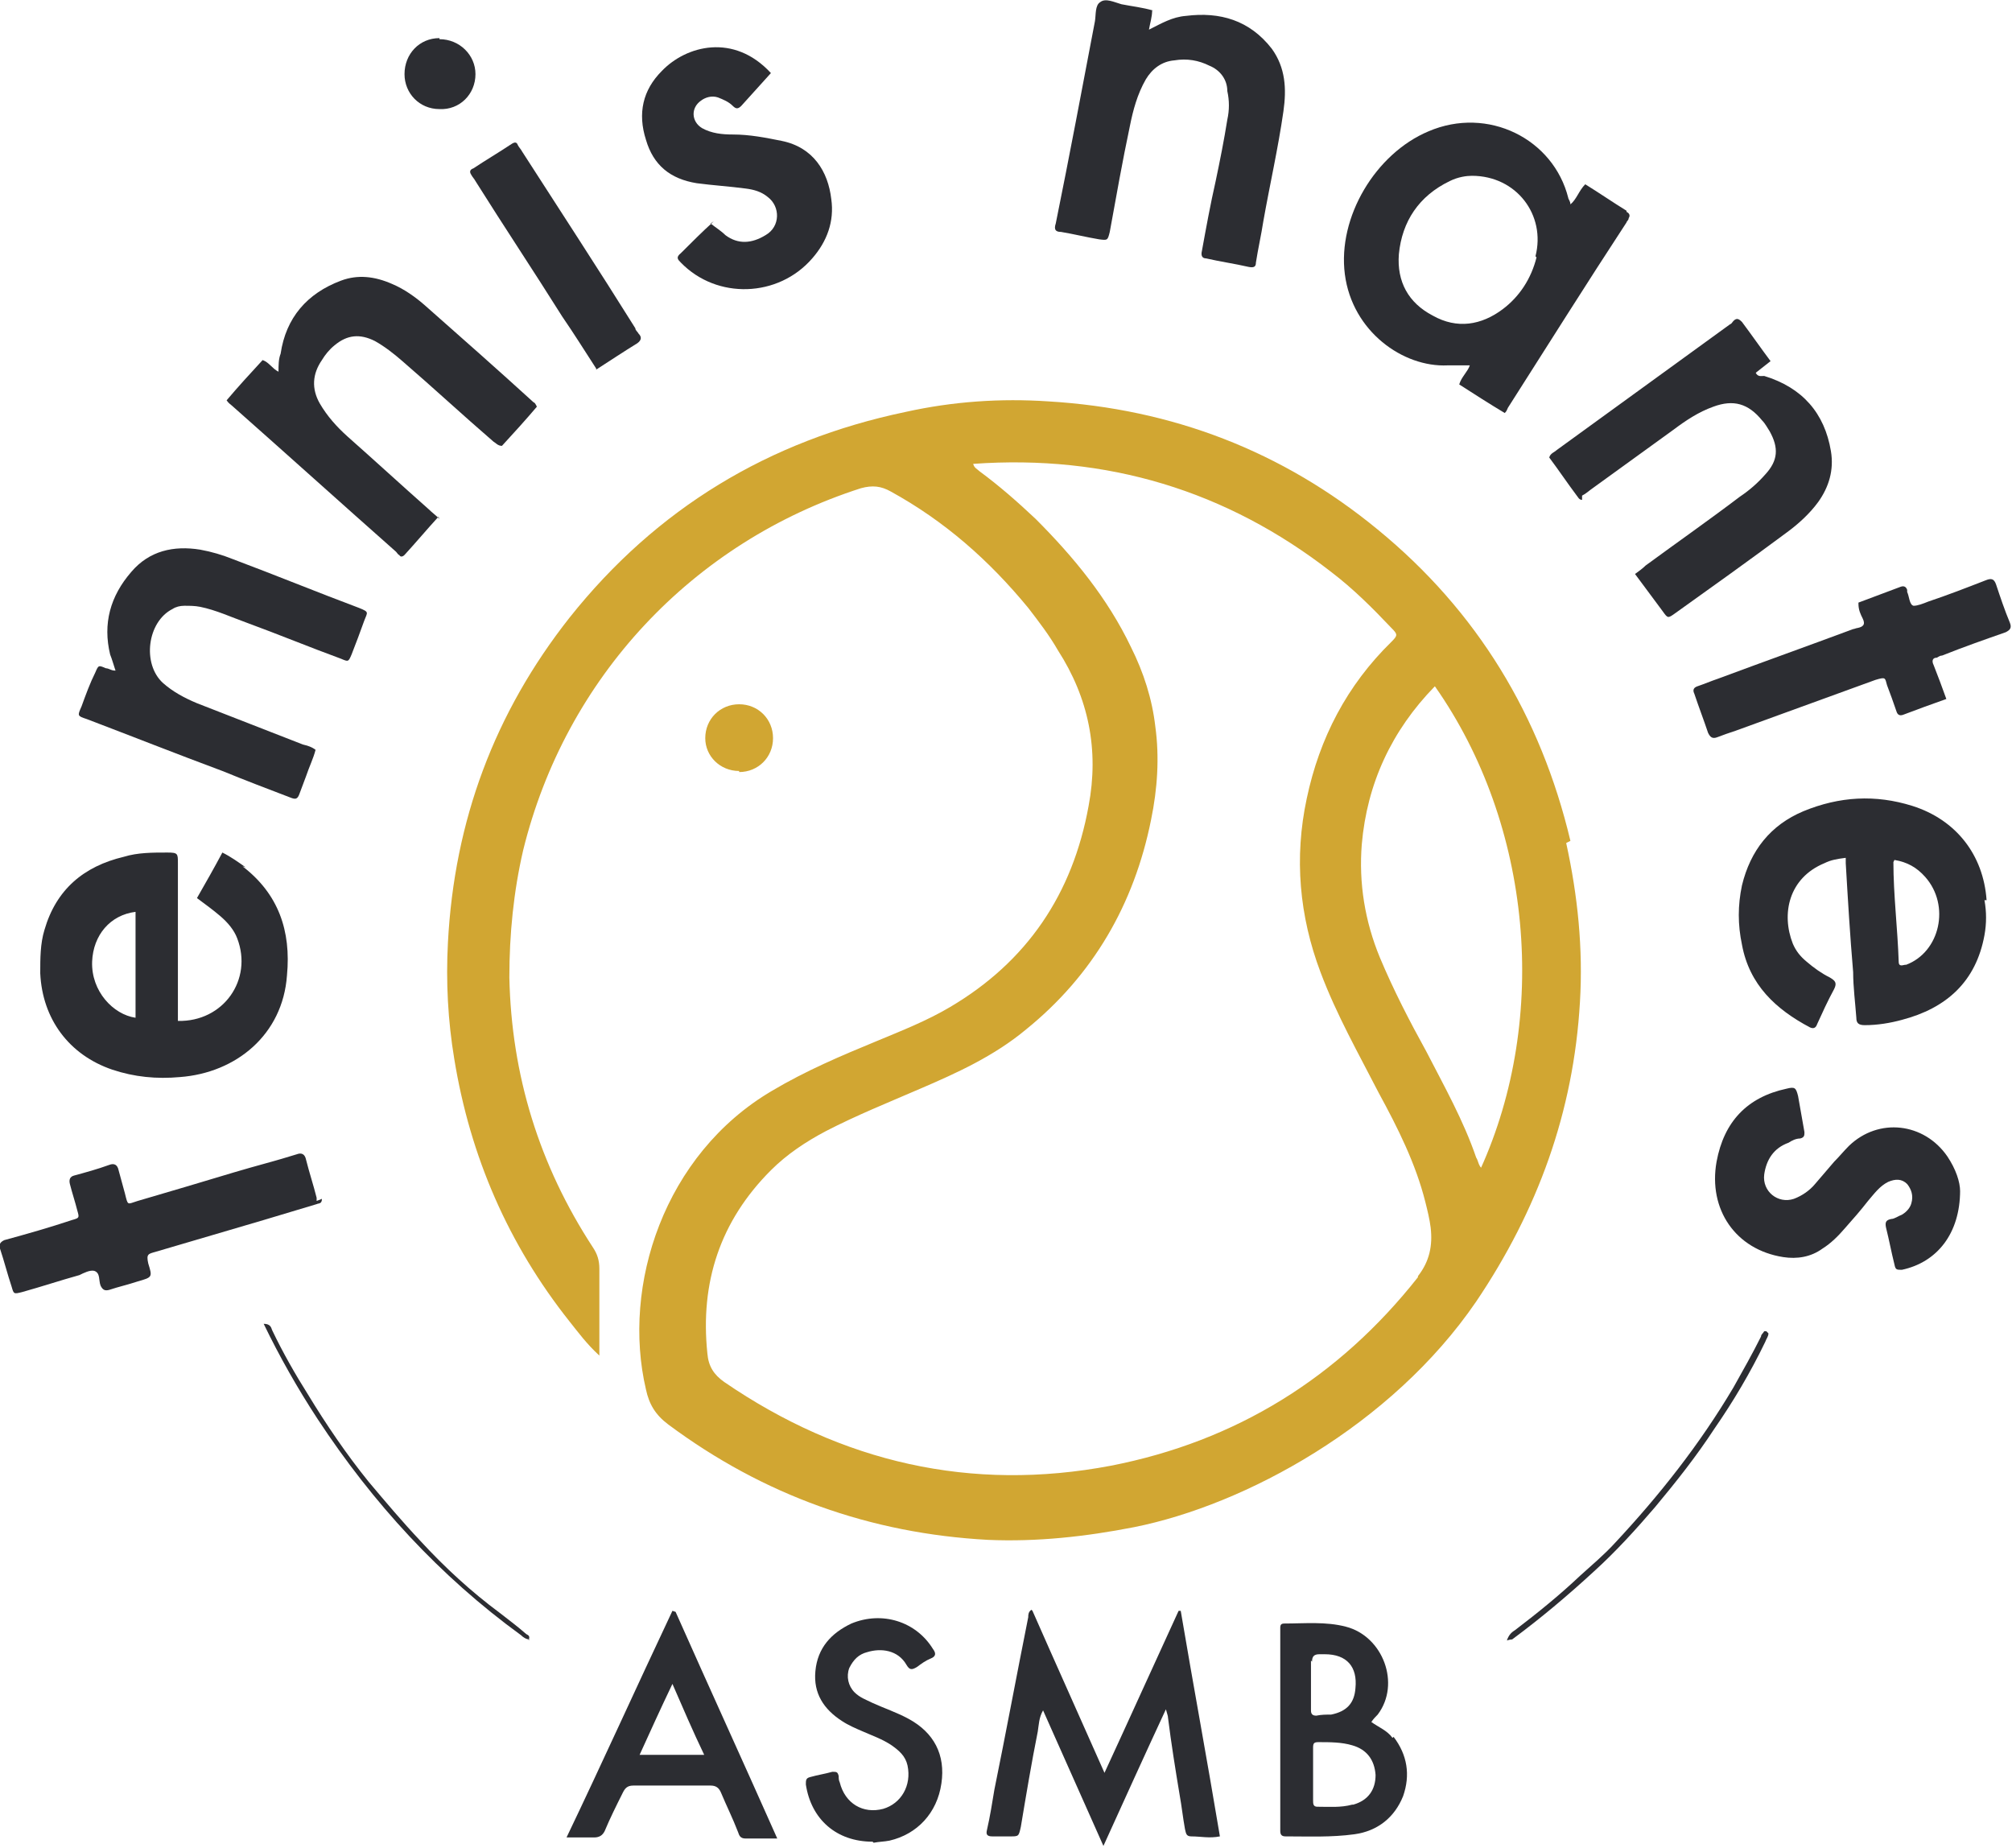 <svg xmlns="http://www.w3.org/2000/svg" id="Calque_1" data-name="Calque 1" viewBox="0 0 190 174.5"><defs><style>      .cls-1 {        fill: #d1a632;      }      .cls-1, .cls-2, .cls-3, .cls-4 {        stroke-width: 0px;      }      .cls-2 {        fill: #2c2d32;      }      .cls-3 {        fill: #2c2d32;      }      .cls-4 {        fill: #d1a632;      }    </style></defs><path class="cls-2" d="M149.4,47.2c-.3,0-.4-.3-.5-.4-.9-1.2-1.7-2.4-2.6-3.6.1-.4.5-.5.7-.7,5.5-4,10.9-7.9,16.4-11.9.1,0,.2-.2.3-.3.3-.3.5-.2.8.1.9,1.2,1.8,2.5,2.7,3.7-.5.4-.9.7-1.4,1.1.2.4.5.3.8.3,3.6,1.1,5.7,3.5,6.3,7.1.3,1.8-.2,3.4-1.2,4.8-.8,1.1-1.9,2.1-3,2.9-3.5,2.6-7,5.1-10.5,7.6-.7.5-.7.5-1.2-.2-.9-1.2-1.7-2.3-2.6-3.5.4-.3.7-.5,1-.8,3-2.2,6-4.3,8.9-6.5.9-.6,1.7-1.3,2.4-2.1,1.2-1.3,1.3-2.5.4-4.1-.2-.3-.4-.7-.7-1-1.3-1.6-2.7-2-4.6-1.3-1.4.5-2.6,1.3-3.8,2.2-2.5,1.8-5.1,3.7-7.6,5.5-.3.2-.6.5-1,.7Z"></path><path class="cls-2" d="M41.4,48.8c-1.1,1.2-2.1,2.4-3.2,3.6-.2.2-.4.2-.5,0-.1,0-.2-.2-.3-.3-5.2-4.6-10.3-9.2-15.5-13.8-.1-.1-.3-.2-.5-.5,1.1-1.3,2.2-2.5,3.4-3.8.6.2.9.8,1.5,1.1,0-.6,0-1.2.2-1.7.5-3.4,2.5-5.7,5.7-6.9,1.6-.6,3.2-.4,4.8.3,1.2.5,2.3,1.3,3.2,2.1,3.4,3,6.8,6,10.2,9.1.1,0,.2.2.3.4-1.1,1.3-2.2,2.5-3.3,3.7-.4,0-.6-.3-.8-.4-2.9-2.5-5.7-5.1-8.6-7.6-.8-.7-1.7-1.4-2.6-1.9-1.4-.7-2.6-.6-3.8.4-.5.4-.9.9-1.2,1.4-.9,1.3-1,2.7-.2,4.1.7,1.2,1.6,2.2,2.6,3.1,2.6,2.3,5.1,4.6,7.7,6.9.3.3.6.5,1,.9Z"></path><path class="cls-2" d="M108.8,1c0,.6-.2,1.2-.3,1.8,1.2-.6,2.2-1.2,3.5-1.3,3.2-.4,6,.4,8.1,3.1,1.3,1.8,1.4,3.8,1.1,5.9-.5,3.5-1.3,7-1.9,10.4-.2,1.3-.5,2.6-.7,3.9,0,.4-.2.5-.7.4-1.3-.3-2.7-.5-4-.8-.4,0-.5-.3-.4-.7.4-2.2.8-4.4,1.3-6.6.4-1.9.8-3.9,1.1-5.8.2-.9.2-1.8,0-2.7,0-1.1-.7-2-1.7-2.4-1-.5-2.1-.7-3.3-.5-1.2.1-2.1.8-2.7,1.8-.8,1.4-1.2,2.9-1.5,4.4-.7,3.3-1.3,6.7-1.9,10-.2.8-.2.8-1,.7-1.2-.2-2.4-.5-3.6-.7-.5,0-.7-.2-.5-.8,1.3-6.4,2.5-12.8,3.7-19.1.1-.6,0-1.5.5-1.8.5-.4,1.3,0,2,.2,1,.2,2,.3,3,.6Z"></path><path class="cls-2" d="M10.9,63.3c-.2-.6-.3-1-.5-1.5-.7-2.9,0-5.5,2-7.8,1.7-2,4-2.5,6.5-2.1,1.1.2,2.1.5,3.1.9,4,1.5,7.9,3.1,11.9,4.6,1,.4.8.4.5,1.2-.4,1.1-.8,2.2-1.2,3.2-.3.7-.3.7-1,.4-3-1.1-5.9-2.3-8.9-3.4-1.4-.5-2.9-1.2-4.4-1.5-.5-.1-1-.1-1.5-.1-.4,0-.8.1-1.1.3-2.4,1.2-2.9,5.2-.9,7,.9.8,2,1.4,3.2,1.9,3.3,1.3,6.7,2.6,10,3.9.4.1.8.2,1.2.5-.2.8-.6,1.6-.9,2.5-.2.5-.4,1.1-.6,1.6-.2.6-.4.6-.9.4-2.1-.8-4.2-1.6-6.4-2.5-4.3-1.6-8.6-3.3-12.8-4.9-.9-.3-.9-.3-.5-1.2.4-1.1.8-2.2,1.3-3.2.3-.7.3-.7,1-.4.3,0,.6.3,1,.2Z"></path><path class="cls-2" d="M185.1,112.4c0,4.1-2.2,6.8-5.5,7.5-.5,0-.6,0-.7-.5-.3-1.2-.5-2.3-.8-3.5-.1-.5,0-.7.5-.8.3,0,.7-.3,1-.4.5-.3.8-.7.9-1.1.2-.7,0-1.3-.4-1.8-.5-.5-1.1-.5-1.8-.2-.8.4-1.3,1.1-1.9,1.8-.7.9-1.4,1.7-2.2,2.6-.6.7-1.3,1.4-2.1,1.9-1.1.8-2.4,1-3.7.8-4.5-.7-7.1-4.5-6.3-9,.7-3.8,2.9-6.1,6.6-6.9.8-.2.9-.1,1.1.7.2,1.1.4,2.3.6,3.4,0,.3,0,.5-.4.6-.4,0-.8.2-1.1.4-1.4.5-2.1,1.6-2.3,3-.2,1.6,1.3,2.8,2.8,2.3.8-.3,1.5-.8,2-1.4.6-.7,1.2-1.4,1.8-2.1.5-.5.9-1,1.4-1.5,2.8-2.7,7.1-2.2,9.3,1,.8,1.2,1.2,2.4,1.2,3.3Z"></path><path class="cls-2" d="M67.1,21.1c.5.4,1,.7,1.4,1.1,1.2.9,2.5.8,3.8,0,1.4-.8,1.4-2.7.2-3.6-.6-.5-1.3-.7-2.1-.8-1.5-.2-3.1-.3-4.6-.5-2.5-.4-4.1-1.7-4.8-4.1-.8-2.5-.3-4.7,1.5-6.5,2.3-2.4,6.8-3.6,10.3.2-.9,1-1.9,2.1-2.8,3.1-.3.3-.5.3-.8,0-.4-.4-.9-.6-1.4-.8-.6-.2-1.2,0-1.6.3-1,.7-.9,2,.1,2.6.9.5,1.9.6,2.9.6,1.6,0,3.1.3,4.6.6,3,.6,4.4,2.9,4.7,5.5.3,2.1-.4,4-1.8,5.6-3.2,3.7-9,3.9-12.4.4-.3-.3-.5-.5,0-.9,1-1,2-2,3.1-3Z"></path><path class="cls-2" d="M97.5,152.1c2.2,5,4.5,10.1,6.8,15.3,2.4-5.2,4.7-10.3,7-15.3,0,0,.1,0,.2,0,1.2,7.1,2.5,14.1,3.7,21.3-1,.2-1.8,0-2.7,0-.5,0-.5-.3-.6-.7-.2-1.1-.3-2.1-.5-3.2-.4-2.4-.8-4.9-1.1-7.3,0-.2-.1-.4-.2-.8-2,4.3-3.9,8.5-5.9,12.9-1.9-4.3-3.8-8.5-5.7-12.8-.4.7-.4,1.4-.5,2-.6,3-1.1,6-1.6,9-.2.9-.2.9-1,.9-.6,0-1.2,0-1.7,0-.5,0-.6-.2-.5-.6.3-1.3.5-2.6.7-3.8,1.1-5.4,2.1-10.8,3.2-16.3,0-.2,0-.5.3-.7Z"></path><path class="cls-2" d="M30.4,113.2c0,.5-.3.4-.5.5-1.7.5-3.3,1-5,1.5-3.4,1-6.8,2-10.2,3-.7.2-.9.2-.7,1.1.4,1.3.4,1.3-1,1.7-.9.3-1.8.5-2.7.8-.4.1-.6,0-.8-.4-.2-.5,0-1.2-.6-1.4-.4-.1-1,.2-1.4.4-1.8.5-3.6,1.1-5.4,1.6-.8.2-.8.2-1-.5-.4-1.2-.7-2.4-1.1-3.6-.1-.4,0-.6.4-.8,2.2-.6,4.3-1.2,6.4-1.9.7-.2.7-.2.5-.9-.2-.8-.5-1.7-.7-2.5-.1-.4,0-.7.4-.8,1.1-.3,2.2-.6,3.3-1,.5-.2.8,0,.9.5.2.7.4,1.5.6,2.2.3,1.2.2,1,1.2.7,3.1-.9,6.1-1.8,9.1-2.7,2-.6,4-1.1,5.9-1.7.5-.2.8,0,.9.5.3,1.2.7,2.4,1,3.6,0,.1,0,.2,0,.3Z"></path><path class="cls-3" d="M175.5,56.9c1.3-.5,2.7-1,4-1.5.3-.1.5,0,.6.3,0,0,0,.1,0,.2.2.4.2,1.2.6,1.3.4,0,.9-.2,1.4-.4,1.8-.6,3.6-1.3,5.4-2,.5-.2.8-.2,1,.4.4,1.2.8,2.4,1.3,3.6.2.5,0,.7-.4.9-2,.7-4,1.4-6,2.2-.2,0-.3.1-.5.2-.4,0-.5.3-.3.7.4,1,.8,2.1,1.2,3.2-1.4.5-2.8,1-4.1,1.5-.3.1-.5,0-.6-.3-.3-.9-.6-1.7-.9-2.5-.2-.7-.1-.8-1.1-.5-4.4,1.6-8.8,3.2-13.2,4.8-.6.2-1.2.4-1.7.6-.5.2-.7,0-.9-.4-.4-1.2-.9-2.5-1.3-3.7-.2-.4,0-.6.3-.7.6-.2,1.3-.5,1.9-.7,4.3-1.6,8.5-3.1,12.8-4.7.1,0,.3-.1.4-.1.5-.1.8-.3.5-.9-.2-.4-.4-.8-.4-1.4Z"></path><path class="cls-2" d="M82.4,173.9c-3.4,0-5.8-2.1-6.3-5.4,0-.4,0-.6.4-.7.7-.2,1.4-.3,2.1-.5.4,0,.5,0,.6.4,0,.2,0,.4.1.6.5,2,2.2,3,4.1,2.5,1.7-.5,2.7-2.2,2.3-4.1-.2-.9-.8-1.4-1.5-1.9-.9-.6-1.8-.9-2.7-1.3-.7-.3-1.4-.6-2-1-1.7-1.1-2.7-2.6-2.5-4.7.2-2.2,1.5-3.6,3.4-4.5,2.9-1.2,6.1-.2,7.7,2.4.3.4.3.7-.2.9-.5.2-.9.5-1.3.8-.5.3-.7.3-1-.2-.8-1.4-2.4-1.6-3.7-1.2-.8.2-1.3.7-1.7,1.5-.3.8-.1,1.7.5,2.3.5.5,1.1.7,1.7,1,1.1.5,2.3.9,3.4,1.5,2.4,1.3,3.5,3.4,3.1,6.1-.4,2.8-2.3,4.8-4.9,5.4-.5.1-1,.1-1.5.2Z"></path><path class="cls-2" d="M56.3,34.8c-1.1-1.7-2.1-3.3-3.2-4.9-2.7-4.3-5.5-8.5-8.2-12.8-.1-.2-.3-.4-.4-.6-.2-.3-.1-.5.2-.6,1.2-.8,2.4-1.5,3.6-2.3.3-.2.5-.2.6.1.1.2.3.4.4.6,3.6,5.6,7.2,11.1,10.7,16.7,0,.2.2.3.3.5.3.3.3.6-.1.9-1.3.8-2.5,1.6-3.9,2.5Z"></path><path class="cls-2" d="M41.5,3.7c1.9,0,3.4,1.5,3.4,3.3,0,1.9-1.5,3.4-3.4,3.3-1.9,0-3.3-1.5-3.3-3.3,0-1.9,1.4-3.4,3.3-3.4Z"></path><path class="cls-1" d="M69.8,72.8c-1.8,0-3.2-1.4-3.2-3.1,0-1.8,1.4-3.2,3.2-3.2,1.8,0,3.2,1.4,3.2,3.2,0,1.8-1.4,3.2-3.2,3.2Z"></path><path class="cls-3" d="M50,154.8c-.3,0-.6-.2-.8-.4-7.7-5.6-14-12.5-19.2-20.4-1.9-2.9-3.6-5.9-5.1-9,.6,0,.7.3.8.6,1,2.1,2.2,4.2,3.4,6.1,1.7,2.8,3.6,5.6,5.7,8.2,1.6,1.9,3.2,3.8,4.9,5.6,2.3,2.5,4.8,4.8,7.5,6.8.9.7,1.7,1.3,2.5,2,.2.1.4.2.2.6Z"></path><path class="cls-3" d="M142.3,154.9c.2-.6.5-.8.8-1,2.1-1.6,4.2-3.3,6.1-5.1,1.1-1,2.3-2,3.3-3.1,4.2-4.5,8-9.3,11.2-14.7.9-1.6,1.8-3.2,2.6-4.8,0-.2.2-.3.3-.5,0,0,.1,0,.2,0,0,0,.2.2.2.2,0,.3-.2.5-.3.8-1.4,2.9-3,5.6-4.8,8.2-1.7,2.6-3.6,5-5.6,7.4-1.8,2.1-3.7,4.2-5.8,6.1-2.5,2.3-5,4.4-7.7,6.4,0,0-.2,0-.5.1Z"></path><path class="cls-4" d="M148.3,79.4c-2.8-11.8-8.8-21.7-18.2-29.4-9-7.4-19.4-11.4-31.1-12.1-4.5-.3-9,0-13.5,1-12.9,2.7-23.5,9.1-31.7,19.4-7.1,9-10.9,19.2-11.5,30.7-.2,3.7,0,7.4.6,11,1.5,9.2,5.1,17.5,10.9,24.8.8,1,1.6,2.1,2.8,3.2,0-.6,0-1,0-1.4,0-2.3,0-4.6,0-6.8,0-.8-.2-1.4-.6-2-5.1-7.8-7.7-16.3-7.9-25.5,0-4.1.4-8.1,1.3-12,4-16.3,16-29.1,31.9-34.2,1.1-.3,1.9-.2,2.8.3,5.1,2.8,9.3,6.5,13,11,1,1.3,2,2.6,2.8,4,2.9,4.5,3.9,9.4,2.9,14.7-1.5,8.3-5.8,14.7-13.1,19-2.2,1.3-4.5,2.2-6.9,3.2-3.4,1.4-6.7,2.8-9.9,4.7-10.2,6-14.2,18.4-11.9,28.2.3,1.4.9,2.4,2.1,3.3,9,6.7,19.1,10.3,30.2,10.9,4.6.2,9.2-.3,13.8-1.2,10.5-2.1,24.3-9.6,32.3-21.3,5.8-8.6,9.2-17.9,9.8-28.3.3-5-.2-10-1.3-15ZM133.9,120.6c-7.5,9.5-17.2,15.5-29,17.8-13.2,2.5-25.4-.3-36.5-7.9-1-.7-1.5-1.5-1.6-2.7-.7-6.7,1.2-12.5,6-17.3,1.5-1.5,3.3-2.7,5.2-3.7,2.9-1.5,5.9-2.7,8.9-4,3.5-1.5,7-3.1,10-5.6,6.3-5.1,10.2-11.8,11.8-19.8.6-2.9.8-5.9.4-8.8-.3-2.6-1.1-5.1-2.3-7.5-2.2-4.6-5.4-8.5-9-12.1-1.7-1.6-3.4-3.1-5.3-4.5-.2-.2-.5-.3-.6-.7,12.6-.9,23.9,2.5,33.8,10.2,2.1,1.6,3.9,3.4,5.7,5.3.6.6.6.7,0,1.3-4.2,4.1-6.8,9.1-8,14.8-1.2,5.6-.7,11.1,1.3,16.4,1.5,4,3.6,7.7,5.5,11.4,1.8,3.3,3.5,6.7,4.4,10.3.2.8.4,1.6.5,2.4.2,1.7-.1,3.2-1.2,4.6ZM139.9,110.3c-.3-.3-.3-.7-.5-1-1.2-3.5-3-6.7-4.7-10-1.6-2.9-3.1-5.8-4.4-8.9-1.4-3.4-2-7-1.7-10.7.5-5.7,2.8-10.7,6.9-14.9,9.2,13.1,10.8,31.3,4.3,45.6Z"></path><path class="cls-3" d="M153.6,19.9c-1.3-.8-2.6-1.7-3.9-2.5-.6.6-.8,1.4-1.4,1.9,0-.3-.2-.5-.2-.6-1.4-5.6-7.6-8.7-13.2-6.3-5,2.1-8.6,8.1-7.9,13.5.7,5.4,5.5,8.8,9.7,8.6.7,0,1.4,0,2.1,0-.2.6-.8,1.1-1,1.8,1.4.9,2.8,1.8,4.3,2.7.2-.2.2-.3.3-.5,3.7-5.8,7.4-11.7,11.2-17.5,0-.1.2-.2.2-.4.2-.3,0-.5-.2-.6ZM145.1,24.3c-.5,2-1.6,3.7-3.2,4.9-2,1.5-4.3,1.9-6.6.6-2.3-1.2-3.4-3.2-3.2-5.8.3-3.1,1.9-5.5,4.8-6.9.8-.4,1.6-.5,2.1-.5,4.2,0,7,3.7,6,7.6Z"></path><path class="cls-3" d="M187.6,85c-.3-4.3-2.9-7.6-7-8.9-3.5-1.1-6.9-.9-10.3.5-3.1,1.3-5,3.7-5.8,7-.4,1.9-.4,3.7,0,5.6.7,3.8,3.2,6.1,6.4,7.8.4.2.6,0,.7-.3.5-1.1,1-2.2,1.6-3.3.3-.6.1-.8-.4-1.1-.8-.4-1.5-.9-2.2-1.5-.6-.5-1-1-1.3-1.7-1.1-2.8-.4-6.2,3-7.6.6-.3,1.2-.4,2-.5,0,.2,0,.4,0,.5.2,3.4.4,6.8.7,10.3,0,1.4.2,2.9.3,4.3,0,.5.2.7.8.7,1.2,0,2.4-.2,3.5-.5,4.2-1.1,7-3.6,7.8-8,.2-1.1.2-2.2,0-3.3ZM179.9,91.1c-.4.1-.6.1-.6-.3-.1-3.1-.5-6.3-.5-9.4,0,0,0,0,.1-.2,1.2.2,2.1.7,2.9,1.6,2.4,2.7,1.4,7.1-1.8,8.3Z"></path><path class="cls-3" d="M23.2,81.9c-.7-.5-1.4-1-2.2-1.4-.8,1.5-1.6,2.9-2.4,4.3.8.6,1.5,1.1,2.2,1.7.7.6,1.3,1.3,1.6,2.1,1.5,3.9-1.3,7.9-5.6,7.8,0-.4,0-.7,0-1.1,0-4.6,0-9.2,0-13.8,0-.9,0-1-1-1-1.4,0-2.8,0-4.1.4-3.8.9-6.4,3.1-7.5,6.9-.4,1.3-.4,2.7-.4,4.1.2,4.3,2.7,7.7,6.8,9.1,2.1.7,4.2.9,6.4.7,5.3-.4,9.7-4,10.1-9.6.4-4.2-.8-7.7-4.2-10.3ZM12.8,96.1c-2.1-.3-4.2-2.5-4.1-5.3.1-2.5,1.7-4.4,4.1-4.7v10Z"></path><path class="cls-3" d="M131.5,164.1c-.5-.7-1.3-1-2-1.5.2-.3.4-.5.6-.7,2.2-2.9.5-7.4-3-8.3-1.9-.5-3.9-.3-5.8-.3-.3,0-.4.1-.4.4,0,.2,0,.4,0,.6,0,6,0,12.1,0,18.1,0,.2,0,.4,0,.5,0,.4.2.5.5.5,2.2,0,4.3.1,6.5-.2,2.2-.3,3.8-1.6,4.6-3.6.7-2,.4-3.9-.9-5.6ZM123.9,156.9c0-.5.2-.7.7-.7.2,0,.4,0,.5,0,2.1,0,3.1,1.2,2.9,3.2-.1,1.4-.8,2.2-2.3,2.5-.5,0-.9,0-1.4.1-.4,0-.5-.2-.5-.5,0-.8,0-1.7,0-2.5,0-.7,0-1.4,0-2.2ZM127.7,170.4c-1.1.3-2.2.2-3.3.2-.4,0-.4-.3-.4-.6,0-.8,0-1.7,0-2.5,0-.8,0-1.7,0-2.5,0-.4.1-.5.5-.5,1.1,0,2.2,0,3.2.3,1.4.4,2.1,1.4,2.2,2.8,0,1.4-.7,2.4-2.1,2.8Z"></path><path class="cls-3" d="M63.5,152.1c-3.4,7.2-6.6,14.3-10,21.4,1,0,1.8,0,2.6,0,.5,0,.8-.2,1-.6.5-1.2,1.1-2.4,1.7-3.6.2-.4.4-.7,1-.7,2.4,0,4.8,0,7.3,0,.5,0,.8.2,1,.7.5,1.2,1.1,2.4,1.6,3.7.1.3.2.6.7.6.9,0,1.9,0,3,0-3.2-7.2-6.4-14.2-9.6-21.4ZM60.4,165.7c1-2.2,2-4.4,3.1-6.7,1,2.3,1.9,4.4,3,6.7h-6Z"></path></svg>